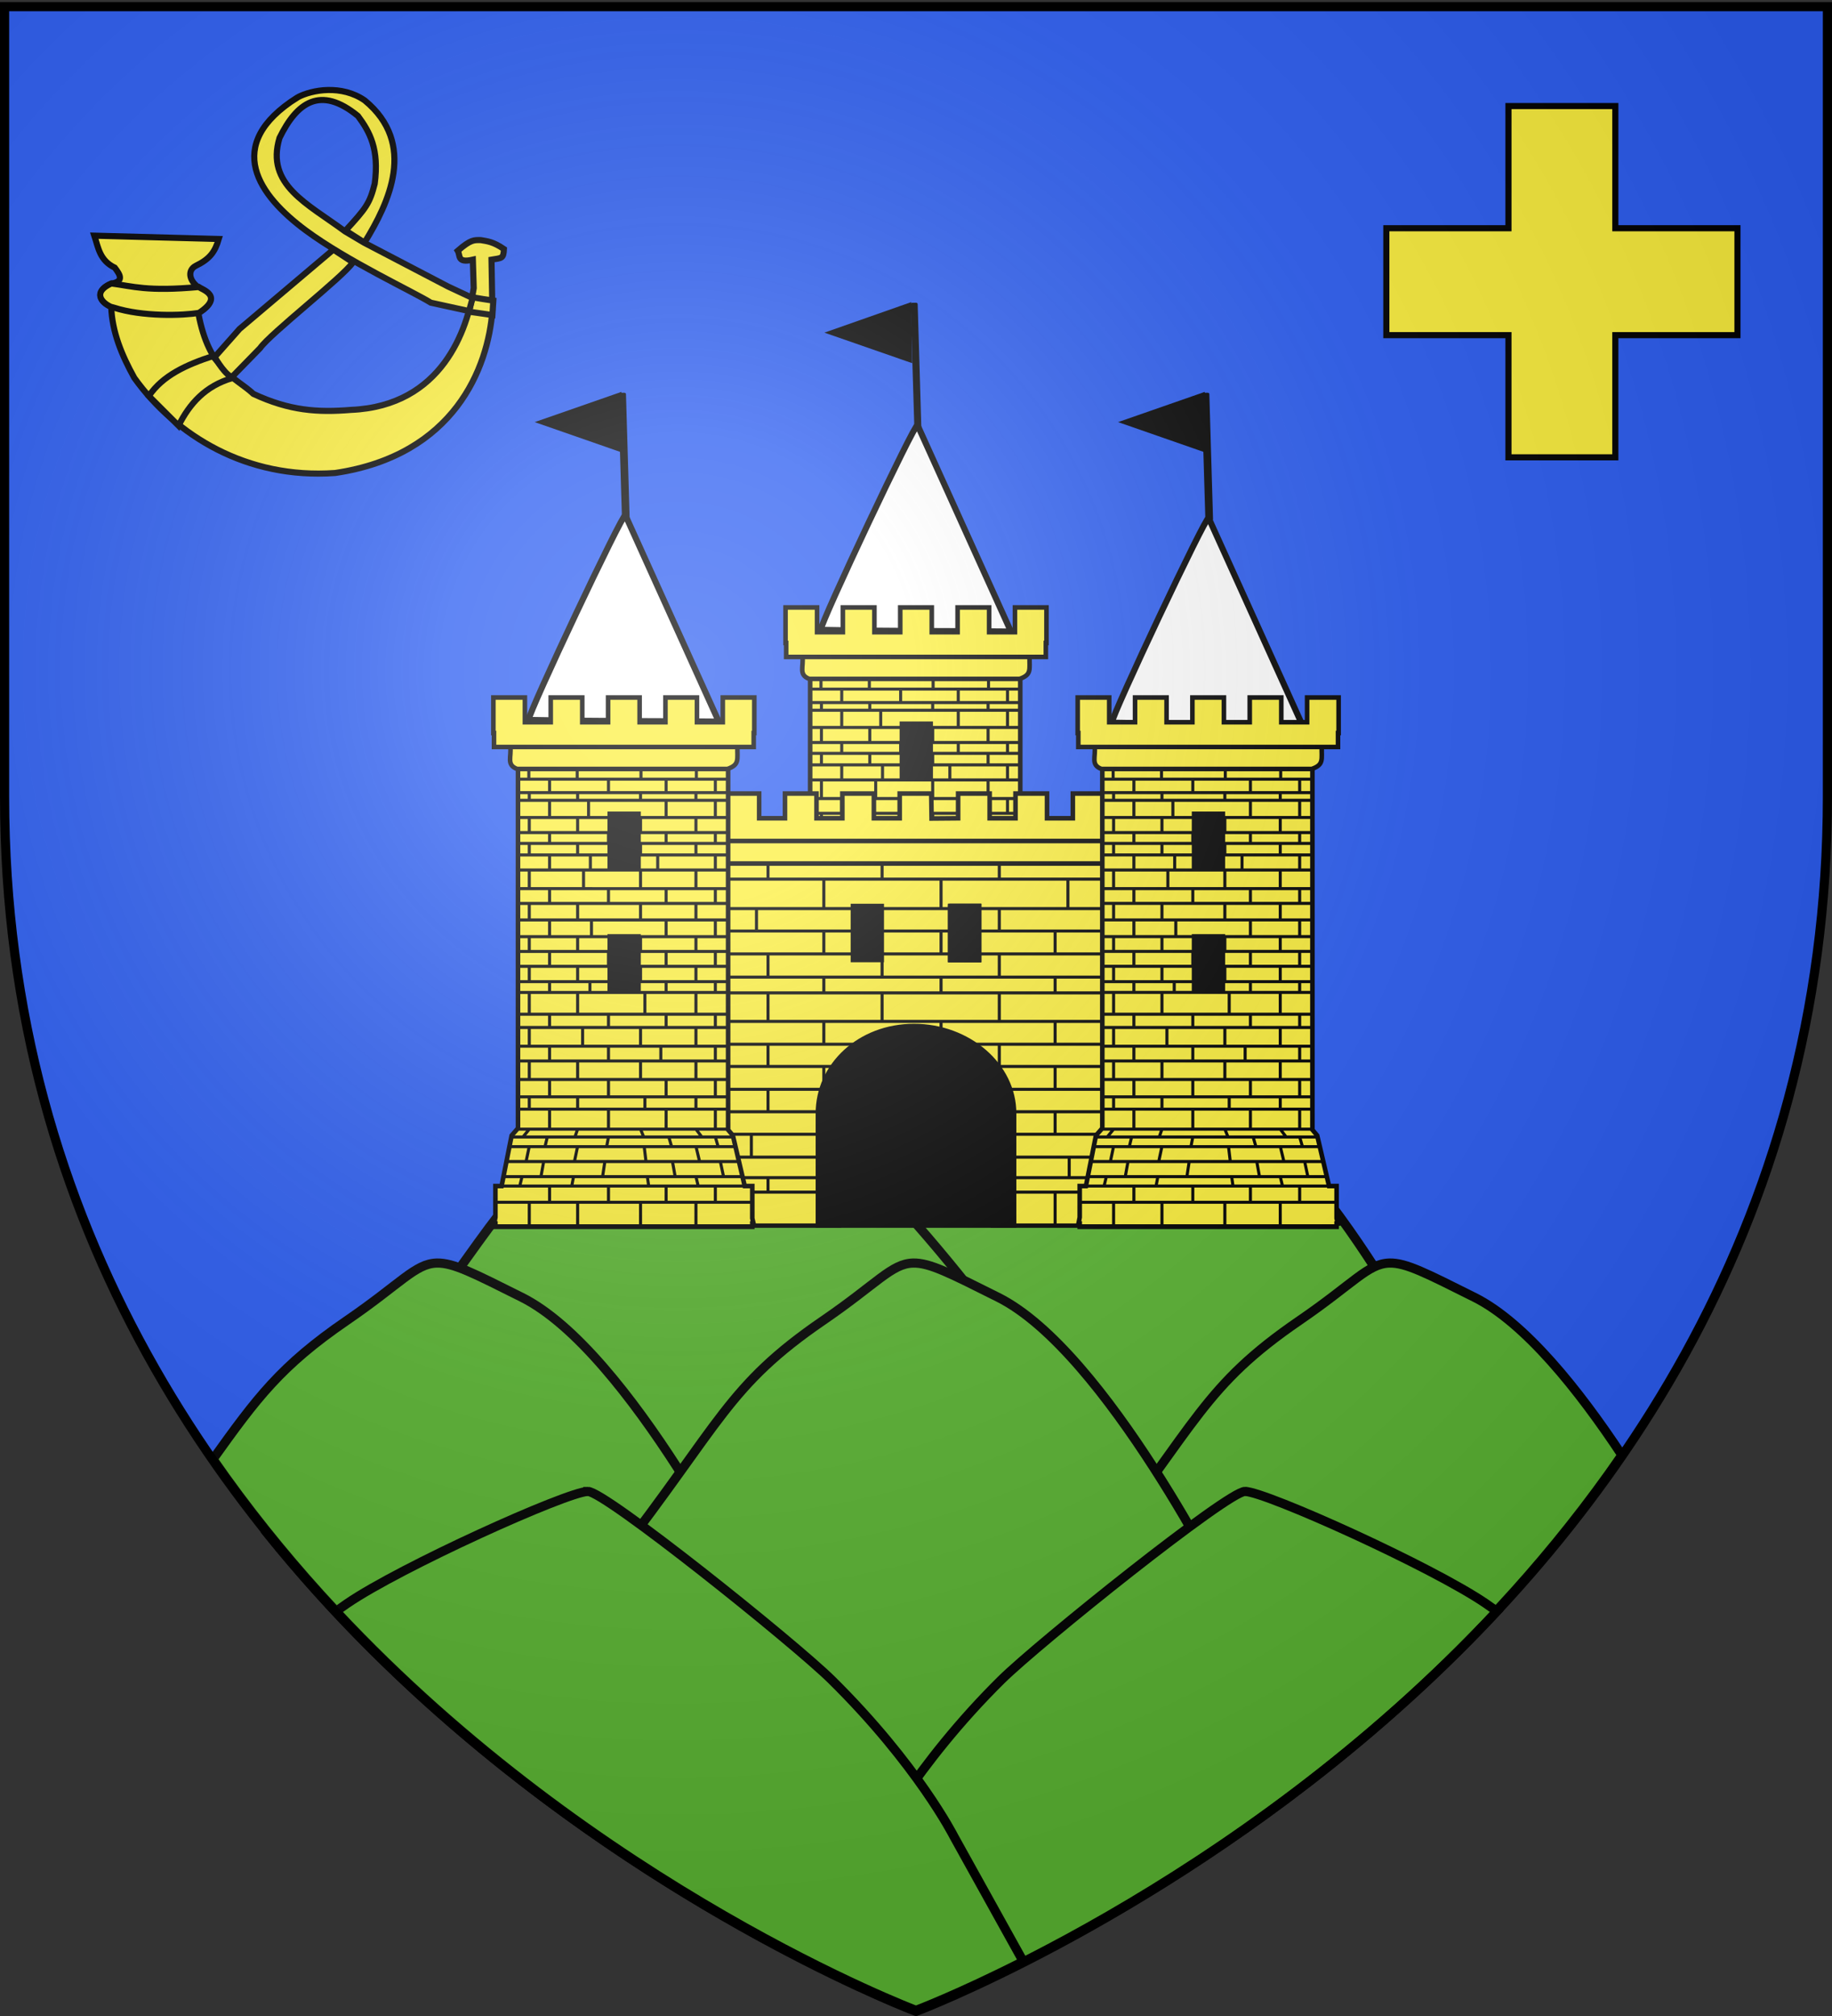 <svg xmlns="http://www.w3.org/2000/svg" xmlns:xlink="http://www.w3.org/1999/xlink" width="600" height="660" version="1.0"><rect width="100%" height="100%" fill="#333333" stroke="none"/><defs><g id="c"><path id="b" d="M0 0v1h.5L0 0z" transform="rotate(18 3.157 -.5)"/><use xlink:href="#b" width="810" height="540" transform="scale(-1 1)"/></g><g id="d"><use xlink:href="#c" width="810" height="540" transform="rotate(72)"/><use xlink:href="#c" width="810" height="540" transform="rotate(144)"/></g><g id="f"><path id="e" d="M0 0v1h.5L0 0z" transform="rotate(18 3.157 -.5)"/><use xlink:href="#e" width="810" height="540" transform="scale(-1 1)"/></g><g id="g"><use xlink:href="#f" width="810" height="540" transform="rotate(72)"/><use xlink:href="#f" width="810" height="540" transform="rotate(144)"/></g><radialGradient xlink:href="#a" id="i" cx="221.445" cy="226.331" r="300" fx="221.445" fy="226.331" gradientTransform="matrix(1.353 0 0 1.349 -77.63 -85.747)" gradientUnits="userSpaceOnUse"/><linearGradient id="a"><stop offset="0" style="stop-color:white;stop-opacity:.314"/><stop offset=".19" style="stop-color:white;stop-opacity:.251"/><stop offset=".6" style="stop-color:#6b6b6b;stop-opacity:.125"/><stop offset="1" style="stop-color:black;stop-opacity:.125"/></linearGradient></defs><g style="display:inline"><path d="M300 658.5s298.5-112.32 298.5-397.772V2.176H1.5v258.552C1.5 546.18 300 658.5 300 658.5z" style="fill:#2b5df2;fill-opacity:1;fill-rule:evenodd;stroke:none"/></g><path d="M371.64 348.406c-7.034.219-11.742 6.71-29.374 18.781-31.346 21.46-46.305 23.908-81.064 68.71-34.76 44.802-57.968 110.51-57.968 110.51l-33.093 35.968c67.495 52.427 129.5 75.781 129.5 75.781s124.909-46.998 213.125-157.468l-37.97-42.938s-39.875-80.485-75.312-98.156c-15.503-7.731-22.372-11.358-27.843-11.188z" style="fill:#5ab532;fill-opacity:1;fill-rule:evenodd;stroke:#000;stroke-width:3;stroke-linecap:butt;stroke-linejoin:miter;stroke-miterlimit:4;stroke-opacity:1;stroke-dasharray:none;stroke-dashoffset:0;marker:none;visibility:visible;display:inline;overflow:visible;enable-background:accumulate"/><path d="M225.64 348.406c-7.034.219-11.742 6.71-29.374 18.781-31.346 21.46-33.398 33.449-68.157 78.25-14.262 18.384-28.744 38.612-40.875 56.157 88.174 109.82 212.407 156.562 212.407 156.562s63.274-23.849 131.562-77.406l-19.562-29.313-70.498-98.177s-52.222-75.995-87.659-93.666c-15.503-7.731-22.372-11.358-27.843-11.188z" style="fill:#5ab532;fill-opacity:1;fill-rule:evenodd;stroke:#000;stroke-width:3;stroke-linecap:butt;stroke-linejoin:miter;stroke-miterlimit:4;stroke-opacity:1;stroke-dasharray:none;stroke-dashoffset:0;marker:none;visibility:visible;display:inline;overflow:visible;enable-background:accumulate"/><path d="M455 413.5c-7.035.219-11.743 6.71-29.375 18.781-31.346 21.46-33.397 33.448-68.156 78.25-34.76 44.802-70.875 100.969-70.875 100.969l-26.125 28.406c23.974 12.408 39.531 18.25 39.531 18.25s143.152-53.861 231.188-181.781c-14.018-21.185-31.683-43.38-48.344-51.688C467.34 416.957 460.47 413.33 455 413.5z" style="fill:#5ab532;fill-opacity:1;fill-rule:evenodd;stroke:#000;stroke-width:3;stroke-linecap:butt;stroke-linejoin:miter;stroke-miterlimit:4;stroke-opacity:1;stroke-dasharray:none;stroke-dashoffset:0;marker:none;visibility:visible;display:inline;overflow:visible;enable-background:accumulate"/><path d="M143 413.5c-7.035.219-11.743 6.71-29.375 18.781-21.785 14.914-29.576 25.48-43.875 45.438C157.86 604.666 300 658.156 300 658.156s17.184-6.463 43.281-20.218L329 616.53l-82.844-93.687s-39.875-80.486-75.312-98.157C155.34 416.957 148.47 413.33 143 413.5z" style="fill:#5ab532;fill-opacity:1;fill-rule:evenodd;stroke:#000;stroke-width:3;stroke-linecap:butt;stroke-linejoin:miter;stroke-miterlimit:4;stroke-opacity:1;stroke-dasharray:none;stroke-dashoffset:0;marker:none;visibility:visible;display:inline;overflow:visible;enable-background:accumulate"/><path d="M299 413.5c-7.035.219-11.743 6.71-29.375 18.781-31.346 21.46-33.397 33.448-68.156 78.25-15.641 20.16-31.505 42.578-44.281 61.188C229.608 631.66 300 658.156 300 658.156s71.345-26.88 144.281-87.687l-42.125-47.625s-39.875-80.486-75.312-98.157C311.34 416.957 304.47 413.33 299 413.5z" style="fill:#5ab532;fill-opacity:1;fill-rule:evenodd;stroke:#000;stroke-width:3;stroke-linecap:butt;stroke-linejoin:miter;stroke-miterlimit:4;stroke-opacity:1;stroke-dasharray:none;stroke-dashoffset:0;marker:none;visibility:visible;display:inline;overflow:visible;enable-background:accumulate"/><g transform="translate(0 4)"><path d="M268.807 202.206c0-2.508 30.897-67.983 31.69-67.038l30.59 67.59c-23.79-.252-33.169-.01-62.28-.552h0z" style="fill:#fff;fill-opacity:1;fill-rule:nonzero;stroke:#000;stroke-width:2;stroke-linecap:round;stroke-linejoin:bevel;stroke-miterlimit:4;stroke-opacity:1;stroke-dasharray:none;stroke-dashoffset:0"/><path d="M265.332 209.499v126.38l-2.081 2.38-3.284 16.538h-2.032v10.254l-.399 2.01h.399v1.09h84.13v-1.09h.399l-.399-1.696v-10.568h-2.479l-3.877-16.538-1.561-1.867V209.499h-68.816z" style="fill:#fcef3c;fill-opacity:1;stroke:#000;stroke-width:1.5;stroke-miterlimit:4;stroke-opacity:1;stroke-dasharray:none"/><path d="M262.8 210.88h74.4c-.114 4.229.828 5.957-3.263 7.381h-68.894c-3.649-1.374-1.758-4.016-2.243-7.38z" style="fill:#fcef3c;fill-opacity:1;stroke:#000;stroke-width:1.5;stroke-miterlimit:4;stroke-opacity:1;stroke-dasharray:none"/><path d="M257.27 194.865v11.636h.205v4.568h85.054v-4.568h.201v-11.636h-10.324v8.104h-8.46v-8.104h-10.324v8.104h-8.46v-8.104h-10.324v8.104h-8.46v-8.104h-10.324v8.104h-8.46v-8.104H257.27z" style="fill:#fcef3c;fill-opacity:1;stroke:#000;stroke-width:1.5;stroke-miterlimit:4;stroke-opacity:1;stroke-dasharray:none"/><path d="M265.578 298.557h68.174m-68.462 4.332h68.75m-68.75 6.14h68.606m-68.606 4.834h68.606m-68.606 6.06h68.462M265.29 325.6h68.894m-68.606 4.039h68.462m-68.462 6.544h68.462m-70.83 2.567h72.461m-73.203 3.16h74.093m-75.123 4.868H337.6m-77.056 4.943h78.39m-81.196 3.081h84.315m-83.738 5.311h83.883m-83.74 7.696h83.595m-73.025-31.626-2.077 2.567m2.077 3.05-1.039 4.938m-1.334 4.983-.742 3.081m3.115 5.311v7.696m0-42.21v4.04m0-15.777v6.06m0-17.034v6.14m15.838 27.155-.89 2.567m.89 3.05-1.039 4.938m-.296 4.983-.594 3.081m1.929 5.311v7.696m0-42.21v4.04m0-15.777v6.06m1.63-17.034v6.14m-10.822 20.61v6.545m-.742 2.567-.741 3.095m-.445 4.936-.89 4.94m2.818 3.081v5.311m0-40.192v5.679m0-16.571v4.833m0-15.306v4.332m19.297 26.75v6.545m0 2.567-.593 3.095m-.594 4.936-.741 4.94m1.928 3.081v5.311m0-40.192v5.679m0-16.571v4.833m0-15.306v4.332m28.64 33.295 1.927 2.567m-1.928 3.05 1.187 4.938m-1.187 4.983.742 3.081m-.742 5.311v7.696m0-42.21v4.04m0-15.777v6.06m0-17.034v6.14m-18.144 27.155 1.039 2.567m.148 3.05.593 4.938m.445 4.983.445 3.081m-2.67 5.311v7.696m1.427-42.21v4.04m-1.427-15.777v6.06m0-17.034v6.14m24.502 20.61v6.545m0 2.567.89 3.095m.742 4.936 1.05 4.94m-2.682 3.081v5.311m0-40.192v5.679m0-16.571v4.833m0-15.306v4.332m-16.126 26.75v6.545m.89 2.567.89 3.095m.296 4.936.89 4.94m-2.966 3.081v5.311m0-40.192v5.679m-1.733-16.571v4.833m1.733-15.306v4.332m-48.552-14.986h68.606m-68.982-69.693h69.562m-69.562 3.408h69.266m-68.954 4.407h68.724m-68.66 2.509h68.462m-68.462 5.63h68.606m-68.606 4.932h68.462m-68.462 3.55h68.606m-68.606 3.773h68.75m-68.606 4.932h68.75m-68.894 6.095h68.894m-69.182 4.837h69.182m-68.894 5.41h68.606m-68.75 5.461h69.038m-69.038 4.85h69.038m-69.038 4.871h68.894M268.884 218.1v3.478m.144 4.447v2.509m0 5.63v4.932m0 3.55v3.773m0 4.932v6.095m0 4.837v5.41m0 5.461v4.85m0 4.871v5.028m0 3.41v6.945M284.72 218.1v3.478m.145 4.447v2.509m0 5.63v4.932m0 3.55v3.773m1.936 4.932v6.095m-1.936 4.837v5.41m0 5.461v4.85m0 4.871v5.028m0 3.41v6.945m-9.184-76.637-.007 4.404m0 2.509v5.63m0 4.932v3.55m0 3.773v4.932m0 6.095v4.837m0 5.41v5.461m0 4.85v4.871m0 5.028v3.41m19.297-69.692v4.404m-6.527 2.509v5.63m6.527 4.932v3.55m-5.933 3.773v4.932m5.933 6.095v4.837m-5.57 5.41v5.461m5.57 4.85v4.871m-6.082 5.028v3.41m34.865-73.213v3.478m-.144 4.447v2.509m0 5.63v4.932m0 3.55v3.773m0 4.932v6.095m0 4.837v5.41m0 5.461v4.85m0 4.871v5.028m0 3.41v6.945m-18-80.158v3.478m-.144 4.447v2.509m0 5.63v4.932m0 3.55v3.773m0 4.932v6.095m0 4.837v5.41m0 5.461v4.85m0 4.871v5.028m1.427 3.41v6.945m23.075-76.637v4.404m0 2.509v5.63m0 4.932v3.55m0 3.773v4.932m0 6.095v4.837m0 5.41v5.461m0 4.85v4.871m0 5.028v3.41m-16.126-69.692v4.404m0 2.509v5.63m0 4.932v3.55m-2.752 3.773v4.932m2.752 6.095v4.837m0 5.41v5.461m0 4.85v4.871m0 5.028v3.41m-48.408.113h68.461" style="fill:#fcef3c;fill-opacity:1;fill-rule:evenodd;stroke:#000;stroke-width:1;stroke-linecap:butt;stroke-linejoin:miter;stroke-miterlimit:4;stroke-opacity:1;stroke-dasharray:none"/><path d="M295.138 232.703v18.161h9.919v-18.161h-9.92z" style="fill:#000;fill-opacity:1;stroke:#000;stroke-width:1;stroke-miterlimit:4;stroke-opacity:1;stroke-dasharray:none"/><path d="m305.105 263.964 8.693-.072v-8.104h10.325v8.104h8.46v-8.104h10.324v8.104h8.46v-8.104h10.324v8.104h8.46v-8.104h10.324v11.636h-.201v4.568H219.73v-4.568h-.205v-11.636h10.324v8.104h8.46v-8.104h10.324v8.104h8.46v-8.104h10.325v8.104h8.46v-8.104h10.324v8.104h8.46v-8.104h10.324l.12 8.176z" style="fill:#fcef3c;fill-opacity:1;stroke:#000;stroke-width:1.5;stroke-miterlimit:4;stroke-opacity:1;stroke-dasharray:none"/><path d="M224.487 273.15V397.47h50.506v-36.707c0-12.3 10.618-22.28 24.481-22.28 13.864 0 25.51 9.98 25.51 22.28v36.707h50.529V273.151H224.487z" style="fill:#fcef3c;fill-opacity:1;stroke:#000;stroke-width:1;stroke-miterlimit:4;stroke-opacity:1;stroke-dasharray:none"/><path d="M229.185 271.322h141.68c-.115 4.229.827 5.957-3.264 7.381H231.429c-3.649-1.374-1.758-4.016-2.244-7.38z" style="fill:#fcef3c;fill-opacity:1;stroke:#000;stroke-width:1.5;stroke-miterlimit:4;stroke-opacity:1;stroke-dasharray:none"/><path d="M323.873 374.831h49.853m-49.853-7.49h49.853m-50.272 18.943h50.272m-50.062-4.74h50.062m-50.062 15.487h50.062m-50.062-37.068h50.062m-52.16-7.34h52.16m-60.13-7.49h60.13m-150.442-66.43h150.442m-150.442 5.107h150.442m-150.442 9.65h150.442m-150.442 7.34h150.442m-150.442 7.495h150.442m-150.442 7.597h150.442m-150.442 5.16h150.442m-150.442 9.34h150.442m-150.442 7.475h150.442m-150.442 7.267h61.785m-61.785 7.49h55.282m-55.282 7.34h52.975m-52.975 7.378h52.765m-52.765 7.49h52.555m-52.555 6.712h52.975m-52.975 4.74h52.765m-52.765 10.747h52.765m-43.59-96.231v7.495m0 7.43v5.265m0 9.401v7.476m0 7.267v7.49m0 7.34v7.378m0 7.49v6.712m0 4.74v10.747m0-113.22v9.649m37.354 7.34v7.495m0 7.43v5.265m0 9.401v7.476m0 7.267v7.49m0 7.34v7.378m0 7.49v6.712m0 4.74v10.747m0-113.22v9.649m-22.055 0v7.34m3.776 7.495v7.498m0 5.262v9.336m0 7.476v7.267m0 7.49v7.34m-5.454 7.378v7.49m5.454 6.712v4.74m0-107.58v5.106m37.354 9.65v7.34m0 7.495v7.498m0 5.262v9.336m0 7.476v5.073m0-64.236v5.106m56.67 16.99v7.495m0 7.43v5.265m0 9.401v7.476m0 7.267v7.49m0 7.34v7.378m4.615 7.49v6.712m-4.615 4.74v10.747m4.195-113.22v9.649m-41.55 7.34v7.495m0 7.43v5.265m0 9.401v7.476m0-54.057v9.65m56.43 0v7.34m0 7.495v7.498m0 5.262v9.336m0 7.476v7.267m0 7.49v7.34m0 7.378v7.49m0 6.712v4.74m0-107.58v5.106m-37.355 9.65v7.34m0 7.495v7.498m0 5.262v9.336m0 7.476v7.267m0 7.49v7.34m0 7.378v7.49m0 6.712v4.74m0-107.58v5.106" style="fill:#fcef3c;fill-opacity:1;fill-rule:evenodd;stroke:#000;stroke-width:1;stroke-linecap:butt;stroke-linejoin:miter;stroke-miterlimit:4;stroke-opacity:1;stroke-dasharray:none"/><path d="M279.099 292.367v18.161h9.92v-18.161h-9.92z" style="fill:#000;fill-opacity:1;stroke:#000;stroke-width:1;stroke-miterlimit:4;stroke-opacity:1;stroke-dasharray:none"/><path d="M310.982 292.367v18.161h9.92v-18.16h-9.92z" style="fill:#fcef3c;fill-opacity:1;stroke:#000;stroke-width:1;stroke-miterlimit:4;stroke-opacity:1;stroke-dasharray:none"/><path d="M310.982 292.367v18.161h9.92v-18.16h-9.92zm2.488 2.482h4.943v13.197h-4.943v-13.197z" style="fill:#fcef3c;fill-opacity:1;stroke:#000;stroke-width:1;stroke-miterlimit:4;stroke-opacity:1;stroke-dasharray:none"/><path d="M310.982 292.367v18.161h9.92v-18.16h-9.92zM332.366 397.469h-64.732v-36.956c0-15.924 13.752-28.85 31.7-28.85s33.032 12.926 33.032 28.85z" style="fill:#000;fill-opacity:1;stroke:#000;stroke-width:1;stroke-miterlimit:4;stroke-opacity:1;stroke-dasharray:none"/><path d="M173.122 231.69c0-2.507 30.898-67.983 31.69-67.038l30.59 67.59c-23.79-.252-33.168-.01-62.28-.551h0z" style="fill:#fff;fill-opacity:1;fill-rule:nonzero;stroke:#000;stroke-width:2;stroke-linecap:round;stroke-linejoin:bevel;stroke-miterlimit:4;stroke-opacity:1;stroke-dasharray:none;stroke-dashoffset:0"/><path d="M169.647 238.983v126.38l-2.08 2.38-3.285 16.539h-2.032v10.253l-.398 2.01h.398v1.09h84.13v-1.09h.4l-.4-1.696v-10.567h-2.478l-3.878-16.539-1.56-1.867V238.983h-68.817z" style="fill:#fcef3c;fill-opacity:1;stroke:#000;stroke-width:1.5;stroke-miterlimit:4;stroke-opacity:1;stroke-dasharray:none"/><path d="M167.115 240.365h74.401c-.115 4.228.827 5.956-3.263 7.38h-68.894c-3.65-1.374-1.759-4.015-2.244-7.38z" style="fill:#fcef3c;fill-opacity:1;stroke:#000;stroke-width:1.5;stroke-miterlimit:4;stroke-opacity:1;stroke-dasharray:none"/><path d="M161.585 224.35v11.635h.206v4.568h85.054v-4.568h.2V224.35h-10.323v8.103h-8.46v-8.103h-10.324v8.103h-8.46v-8.103h-10.325v8.103h-8.46v-8.103H180.37v8.103h-8.46v-8.103h-10.324z" style="fill:#fcef3c;fill-opacity:1;stroke:#000;stroke-width:1.5;stroke-miterlimit:4;stroke-opacity:1;stroke-dasharray:none"/><path d="M169.894 328.041h68.173m-68.462 4.333h68.75m-68.75 6.14h68.606m-68.606 4.834h68.606m-68.606 6.059h68.462m-68.462 5.678H238.5m-68.606 4.039h68.462m-68.462 6.544h68.462m-70.831 2.567h72.462m-73.204 3.16h74.094m-75.124 4.868h76.162m-77.056 4.943h78.391m-81.196 3.081h84.315M162.63 389.6h83.883m-83.739 7.696h83.595m-73.026-31.627-2.076 2.567m2.076 3.05-1.038 4.938m-1.335 4.983-.741 3.081m3.114 5.312v7.696m0-42.21v4.039m0-15.776v6.059m0-17.033v6.14m15.838 27.154-.89 2.567m.89 3.05-1.038 4.938m-.297 4.983-.593 3.081m1.928 5.312v7.696m0-42.21v4.039m0-15.776v6.059m1.63-17.033v6.14m-10.822 20.61v6.544m-.741 2.567-.742 3.095m-.445 4.936-.89 4.94m2.818 3.081v5.312m0-40.192v5.678m0-16.57v4.833m0-15.307v4.333m19.297 26.75v6.544m0 2.567-.593 3.095m-.593 4.936-.742 4.94m1.928 3.081v5.312m0-40.192v5.678m0-16.57v4.833m0-15.307v4.333m28.64 33.294 1.928 2.567m-1.928 3.05 1.186 4.938m-1.186 4.983.741 3.081m-.741 5.312v7.696m0-42.21v4.039m0-15.776v6.059m0-17.033v6.14m-18.144 27.154 1.038 2.567m.148 3.05.594 4.938m.445 4.983.445 3.081m-2.67 5.312v7.696m1.427-42.21v4.039m-1.427-15.776v6.059m0-17.033v6.14m24.502 20.61v6.544m0 2.567.89 3.095m.741 4.936 1.05 4.94m-2.681 3.081v5.312m0-40.192v5.678m0-16.57v4.833m0-15.307v4.333m-16.126 26.75v6.544m.89 2.567.89 3.095m.296 4.936.89 4.94m-2.966 3.081v5.312m0-40.192v5.678m-1.733-16.57v4.833m1.733-15.307v4.333m-48.553-14.987h68.606m-68.981-69.693h69.562m-69.562 3.409h69.265m-68.954 4.406h68.724m-68.66 2.51h68.462m-68.462 5.63h68.606m-68.606 4.931h68.462m-68.462 3.551h68.606m-68.606 3.773h68.75m-68.606 4.932h68.75m-68.894 6.095H238.5m-69.183 4.837H238.5m-68.895 5.41h68.606m-68.75 5.46H238.5m-69.039 4.85H238.5m-69.039 4.872h68.895m-65.157-64.776v3.478m.144 4.447v2.51m0 5.63v4.931m0 3.551v3.773m0 4.932v6.095m0 4.837v5.41m0 5.46v4.85m0 4.872v5.027m0 3.411v6.944m15.694-80.158v3.478m.144 4.447v2.51m0 5.63v4.931m0 3.551v3.773m1.937 4.932v6.095m-1.937 4.837v5.41m0 5.46v4.85m0 4.872v5.027m0 3.411v6.944m-9.184-76.637-.007 4.404m0 2.51v5.63m0 4.931v3.551m0 3.773v4.932m0 6.095v4.837m0 5.41v5.46m0 4.85v4.872m0 5.027v3.411m19.297-69.693v4.404m-6.526 2.51v5.63m6.526 4.931v3.551m-5.933 3.773v4.932m5.933 6.095v4.837m-5.57 5.41v5.46m5.57 4.85v4.872m-6.081 5.027v3.411m34.865-73.214v3.478m-.144 4.447v2.51m0 5.63v4.931m0 3.551v3.773m0 4.932v6.095m0 4.837v5.41m0 5.46v4.85m0 4.872v5.027m0 3.411v6.944m-18-80.158v3.478m-.144 4.447v2.51m0 5.63v4.931m0 3.551v3.773m0 4.932v6.095m0 4.837v5.41m0 5.46v4.85m0 4.872v5.027m1.426 3.411v6.944m23.075-76.637v4.404m0 2.51v5.63m0 4.931v3.551m0 3.773v4.932m0 6.095v4.837m0 5.41v5.46m0 4.85v4.872m0 5.027v3.411m-16.126-69.693v4.404m0 2.51v5.63m0 4.931v3.551m-2.752 3.773v4.932m2.752 6.095v4.837m0 5.41v5.46m0 4.85v4.872m0 5.027v3.411m-48.408.113h68.462" style="fill:#fcef3c;fill-opacity:1;fill-rule:evenodd;stroke:#000;stroke-width:1;stroke-linecap:butt;stroke-linejoin:miter;stroke-miterlimit:4;stroke-opacity:1;stroke-dasharray:none"/><path d="M199.453 262.187v18.161h9.92v-18.16h-9.92zM199.453 302.32v18.16h9.92v-18.16h-9.92z" style="fill:#000;fill-opacity:1;stroke:#000;stroke-width:1;stroke-miterlimit:4;stroke-opacity:1;stroke-dasharray:none"/><g style="fill:#000;stroke:#000;stroke-width:2.512;stroke-miterlimit:4;stroke-opacity:1;stroke-dasharray:none"><g id="h" style="fill:#000;stroke:#000;stroke-width:4.376;stroke-miterlimit:4;stroke-opacity:1;stroke-dasharray:none"><g style="fill:#000;stroke:#000;stroke-width:4.376;stroke-miterlimit:4;stroke-opacity:1;stroke-dasharray:none"><g style="fill:#000;stroke:#000;stroke-width:4.862;stroke-miterlimit:4;stroke-opacity:1;stroke-dasharray:none"><path d="M-240.56 312.112h5.209v242.635h-5.21z" style="fill:#000;fill-opacity:1;fill-rule:nonzero;stroke:#000;stroke-linecap:butt;stroke-linejoin:round;stroke-dashoffset:0;marker:none;visibility:visible;display:inline;overflow:visible;enable-background:accumulate" transform="matrix(-.25 .003 .005 .169 142.703 72.96)"/><path d="m-233.525 421.564 105.827-56.991-106.919-52.679z" style="fill:#000;fill-rule:evenodd;stroke:#000;stroke-width:4.862;stroke-linecap:butt;stroke-linejoin:miter;stroke-miterlimit:4;stroke-opacity:1;stroke-dasharray:none" transform="matrix(-.25 .003 .005 .169 142.703 72.96)"/></g></g></g></g><path d="M364.148 232.598c0-2.508 30.898-67.983 31.69-67.038l30.59 67.59c-23.79-.252-33.168-.01-62.28-.552h0z" style="fill:#fff;fill-opacity:1;fill-rule:nonzero;stroke:#000;stroke-width:2;stroke-linecap:round;stroke-linejoin:bevel;stroke-miterlimit:4;stroke-opacity:1;stroke-dasharray:none;stroke-dashoffset:0"/><path d="M361.016 238.983v126.38l-2.08 2.38-3.285 16.539h-2.032v10.253l-.398 2.01h.398v1.09h84.13v-1.09h.399l-.398-1.696v-10.567h-2.48l-3.877-16.539-1.56-1.867V238.983h-68.817z" style="fill:#fcef3c;fill-opacity:1;stroke:#000;stroke-width:1.5;stroke-miterlimit:4;stroke-opacity:1;stroke-dasharray:none"/><path d="M358.484 240.365h74.4c-.114 4.228.828 5.956-3.263 7.38h-68.893c-3.65-1.374-1.759-4.015-2.244-7.38z" style="fill:#fcef3c;fill-opacity:1;stroke:#000;stroke-width:1.5;stroke-miterlimit:4;stroke-opacity:1;stroke-dasharray:none"/><path d="M352.954 224.35v11.635h.205v4.568h85.054v-4.568h.202V224.35H428.09v8.103h-8.46v-8.103h-10.324v8.103h-8.46v-8.103h-10.324v8.103h-8.46v-8.103h-10.324v8.103h-8.46v-8.103h-10.324z" style="fill:#fcef3c;fill-opacity:1;stroke:#000;stroke-width:1.5;stroke-miterlimit:4;stroke-opacity:1;stroke-dasharray:none"/><path d="M361.262 328.041h68.174m-68.462 4.333h68.75m-68.75 6.14h68.606m-68.606 4.834h68.606m-68.606 6.059h68.462m-68.462 5.678h68.894m-68.606 4.039h68.462m-68.462 6.544h68.462m-70.83 2.567h72.462m-73.204 3.16h74.094m-75.124 4.868h76.162m-77.056 4.943h78.39m-81.196 3.081h84.316m-83.74 5.312h83.884m-83.739 7.696h83.595m-73.026-31.627-2.076 2.567m2.076 3.05-1.038 4.938m-1.335 4.983-.742 3.081m3.115 5.312v7.696m0-42.21v4.039m0-15.776v6.059m0-17.033v6.14m15.838 27.154-.89 2.567m.89 3.05-1.038 4.938m-.297 4.983-.593 3.081m1.928 5.312v7.696m0-42.21v4.039m0-15.776v6.059m1.63-17.033v6.14m-10.822 20.61v6.544m-.741 2.567-.742 3.095m-.445 4.936-.89 4.94m2.818 3.081v5.312m0-40.192v5.678m0-16.57v4.833m0-15.307v4.333m19.297 26.75v6.544m0 2.567-.593 3.095m-.593 4.936-.742 4.94m1.928 3.081v5.312m0-40.192v5.678m0-16.57v4.833m0-15.307v4.333m28.64 33.294 1.928 2.567m-1.928 3.05 1.186 4.938m-1.186 4.983.741 3.081m-.741 5.312v7.696m0-42.21v4.039m0-15.776v6.059m0-17.033v6.14m-18.144 27.154 1.038 2.567m.148 3.05.593 4.938m.445 4.983.445 3.081m-2.67 5.312v7.696m1.427-42.21v4.039m-1.426-15.776v6.059m0-17.033v6.14m24.502 20.61v6.544m0 2.567.89 3.095m.741 4.936 1.05 4.94m-2.681 3.081v5.312m0-40.192v5.678m0-16.57v4.833m0-15.307v4.333m-16.127 26.75v6.544m.89 2.567.89 3.095m.297 4.936.89 4.94m-2.967 3.081v5.312m0-40.192v5.678m-1.732-16.57v4.833m1.732-15.307v4.333m-48.552-14.987h68.606m-68.982-69.693h69.563m-69.563 3.409h69.266m-68.954 4.406h68.724m-68.66 2.51h68.462m-68.462 5.63h68.606m-68.606 4.931h68.462m-68.462 3.551h68.606m-68.606 3.773h68.75m-68.606 4.932h68.75m-68.894 6.095h68.894m-69.182 4.837h69.182m-68.894 5.41h68.606m-68.75 5.46h69.038m-69.038 4.85h69.038m-69.038 4.872h68.894m-65.156-64.776v3.478m.144 4.447v2.51m0 5.63v4.931m0 3.551v3.773m0 4.932v6.095m0 4.837v5.41m0 5.46v4.85m0 4.872v5.027m0 3.411v6.944m15.694-80.158v3.478m.144 4.447v2.51m0 5.63v4.931m0 3.551v3.773m1.936 4.932v6.095m-1.936 4.837v5.41m0 5.46v4.85m0 4.872v5.027m0 3.411v6.944m-9.184-76.637-.007 4.404m0 2.51v5.63m0 4.931v3.551m0 3.773v4.932m0 6.095v4.837m0 5.41v5.46m0 4.85v4.872m0 5.027v3.411m19.297-69.693v4.404m-6.526 2.51v5.63m6.526 4.931v3.551m-5.933 3.773v4.932m5.933 6.095v4.837m-5.57 5.41v5.46m5.57 4.85v4.872m-6.081 5.027v3.411m34.864-73.214v3.478m-.144 4.447v2.51m0 5.63v4.931m0 3.551v3.773m0 4.932v6.095m0 4.837v5.41m0 5.46v4.85m0 4.872v5.027m0 3.411v6.944m-18-80.158v3.478m-.144 4.447v2.51m0 5.63v4.931m0 3.551v3.773m0 4.932v6.095m0 4.837v5.41m0 5.46v4.85m0 4.872v5.027m1.427 3.411v6.944m23.075-76.637v4.404m0 2.51v5.63m0 4.931v3.551m0 3.773v4.932m0 6.095v4.837m0 5.41v5.46m0 4.85v4.872m0 5.027v3.411m-16.126-69.693v4.404m0 2.51v5.63m0 4.931v3.551m-2.752 3.773v4.932m2.752 6.095v4.837m0 5.41v5.46m0 4.85v4.872m0 5.027v3.411m-48.408.113h68.462" style="fill:#fcef3c;fill-opacity:1;fill-rule:evenodd;stroke:#000;stroke-width:1;stroke-linecap:butt;stroke-linejoin:miter;stroke-miterlimit:4;stroke-opacity:1;stroke-dasharray:none"/><path d="M390.822 262.187v18.161h9.92v-18.16h-9.92zM390.822 302.32v18.16h9.92v-18.16h-9.92z" style="fill:#000;fill-opacity:1;stroke:#000;stroke-width:1;stroke-miterlimit:4;stroke-opacity:1;stroke-dasharray:none"/><use xlink:href="#h" width="600" height="660" style="fill:#fcef3c;stroke:#000;stroke-width:1;stroke-miterlimit:4;stroke-opacity:1;stroke-dasharray:none" transform="translate(191.06)"/><path d="m300.049 95.609-1.301.018 1.228 41.094 1.3-.018z" style="fill:#000;fill-opacity:1;fill-rule:nonzero;stroke:#000;stroke-width:1;stroke-linecap:butt;stroke-linejoin:round;stroke-miterlimit:4;stroke-opacity:1;stroke-dasharray:none;stroke-dashoffset:0;marker:none;visibility:visible;display:inline;overflow:visible;enable-background:accumulate"/><path d="m298.227 114.187-26.711-9.29 26.428-9.288z" style="fill:#000;fill-rule:evenodd;stroke:#000;stroke-width:1;stroke-linecap:butt;stroke-linejoin:miter;stroke-miterlimit:4;stroke-opacity:1;stroke-dasharray:none"/></g><path d="M407.786 488.26c7.034.22 61.253 24.669 78.885 36.74 1.231.843 2.418 1.684 3.563 2.5-85.357 91.313-189.938 130.656-189.938 130.656s-13.669-5.136-35.125-16l20.368-37.023s14.24-27.392 42.382-55.164c12.33-12.17 74.393-61.879 79.865-61.709z" style="fill:#5ab532;fill-opacity:1;fill-rule:evenodd;stroke:#000;stroke-width:3;stroke-linecap:butt;stroke-linejoin:miter;stroke-miterlimit:4;stroke-opacity:1;stroke-dasharray:none;stroke-dashoffset:0;marker:none;visibility:visible;display:inline;overflow:visible;enable-background:accumulate"/><path d="M192.51 488.26c-7.034.22-61.253 24.669-78.885 36.74-1.23.843-2.418 1.684-3.563 2.5C195.42 618.813 300 658.156 300 658.156s13.67-5.136 35.125-16l-22.749-40.99s-11.86-23.425-40.001-51.197c-12.33-12.17-74.393-61.879-79.865-61.709z" style="fill:#5ab532;fill-opacity:1;fill-rule:evenodd;stroke:#000;stroke-width:3;stroke-linecap:butt;stroke-linejoin:miter;stroke-miterlimit:4;stroke-opacity:1;stroke-dasharray:none;stroke-dashoffset:0;marker:none;visibility:visible;display:inline;overflow:visible;enable-background:accumulate"/><g style="stroke-width:14.397;stroke-miterlimit:4;stroke-dasharray:none"><path d="m110.564 447.099-2.094-66.99c-37.96 8.679-28.952-9.923-35.589-20.935 31.007-26.982 38.665-25.289 54.43-25.122 14.953 2.608 29.087 3.578 54.43 21.028-1.076 23.037-5.236 20.928-29.308 25.028l2.093 119.327c-9.769 135.028-89.368 341.478-370.542 383.103-207.886 14.939-375.25-87.642-473.121-224-29.69-53.517-52.487-108.411-54.43-167.477-33.692-13.931-34.068-41.108 0-54.43 31.479-5.388 20.616-21.363 8.373-37.682-35.768-17.234-38.9-47.523-48.149-75.364l293.178 7.813c-8.91 30.42-20.988 47.122-54.524 63.364-18.655 9.863-16.664 33.496 6.28 50.243 38.27 16.382 38.745 38.378 0 60.71 25.188 136.708 88.58 151.597 129.795 190.505 85.94 40.103 152.146 44.028 230.28 37.682C36.752 724.692 96.227 542.931 110.564 447.1z" style="fill:#fcef3c;fill-rule:evenodd;stroke:#000;stroke-width:14.397;stroke-linecap:butt;stroke-linejoin:miter;stroke-miterlimit:4;stroke-opacity:1;stroke-dasharray:none" transform="matrix(.139 0 0 .139 139.783 32.177)"/><path d="m-744.624 491.08 6.985 1.864c68.747 22.13 162.765 18.745 200.694 12.572 60.356-39.682 7.653-54.83-.466-61-121.505 11.062-154.965-1.8-205.816-8.382-44.208 19.957-24.461 44.373-1.397 54.947zM-476.434 640.493c4.207 4.287-27.796-33.228-27.796-33.228-61.887 20.138-118.151 45.664-150.648 93.967l69.93 69.93c25.9-51.792 63.084-93.755 127.143-112.311zM154.603 510.517l2.12-33.905c-9.726-1.171-40.407-6.488-49.739-8.06-.396-.067-6.844 35.071-7.504 34.041z" style="fill:#fcef3c;fill-rule:evenodd;stroke:#000;stroke-width:14.397;stroke-linecap:butt;stroke-linejoin:miter;stroke-miterlimit:4;stroke-opacity:1;stroke-dasharray:none" transform="matrix(.139 0 0 .139 139.783 32.177)"/><path d="M-304.54-2.18c-179.172 112.862-89.556 232.518 19.064 313.096 97.31 72.186 252.089 143.88 295.05 170.534l89.266 19.545c2.688-4.217 7.003-25.897 9.61-30.267L49.63 443.187l-197.272-102.993-44.89-26.623c-88.918-65.745-187.544-109.788-154.56-220.093 40.996-83.881 96.293-124.314 184.87-51.826 28.086 37.742 50.255 78.271 39.53 159.319-11.778 47.047-20.624 58.053-68.657 110.493l44.533 28.499c57.76-93.804 124.25-232.984.591-334.9-54.476-37.67-124.222-25.423-158.313-7.243zm84.462 358.486-221.09 186.952-58.343 65.897c2.132 5.81 28.59 47.256 41.07 46.53l65.536-67.154c23.588-34.155 195.39-167.525 218.872-202.06z" style="fill:#fcef3c;fill-opacity:1;fill-rule:evenodd;stroke:#000;stroke-width:14.397;stroke-linecap:butt;stroke-linejoin:miter;stroke-miterlimit:4;stroke-opacity:1;stroke-dasharray:none" transform="matrix(.139 0 0 .139 139.783 32.177)"/></g><path d="M-446.216-78.037h1v1h-1z" style="fill:#fff"/><path d="M494.038 34.72v40h-40v35h40v40h35v-40h40v-35h-40v-40h-35z" style="fill:#fcef3c;stroke:#000;stroke-width:2;stroke-miterlimit:4;stroke-dasharray:none"/><path d="M300 658.5s298.5-112.32 298.5-397.772V2.176H1.5v258.552C1.5 546.18 300 658.5 300 658.5z" style="opacity:1;fill:url(#i);fill-opacity:1;fill-rule:evenodd;stroke:none;stroke-width:1px;stroke-linecap:butt;stroke-linejoin:miter;stroke-opacity:1"/><path d="M300 658.5S1.5 546.18 1.5 260.728V2.176h597v258.552C598.5 546.18 300 658.5 300 658.5z" style="opacity:1;fill:none;fill-opacity:1;fill-rule:evenodd;stroke:#000;stroke-width:3;stroke-linecap:butt;stroke-linejoin:miter;stroke-miterlimit:4;stroke-dasharray:none;stroke-opacity:1"/></svg>